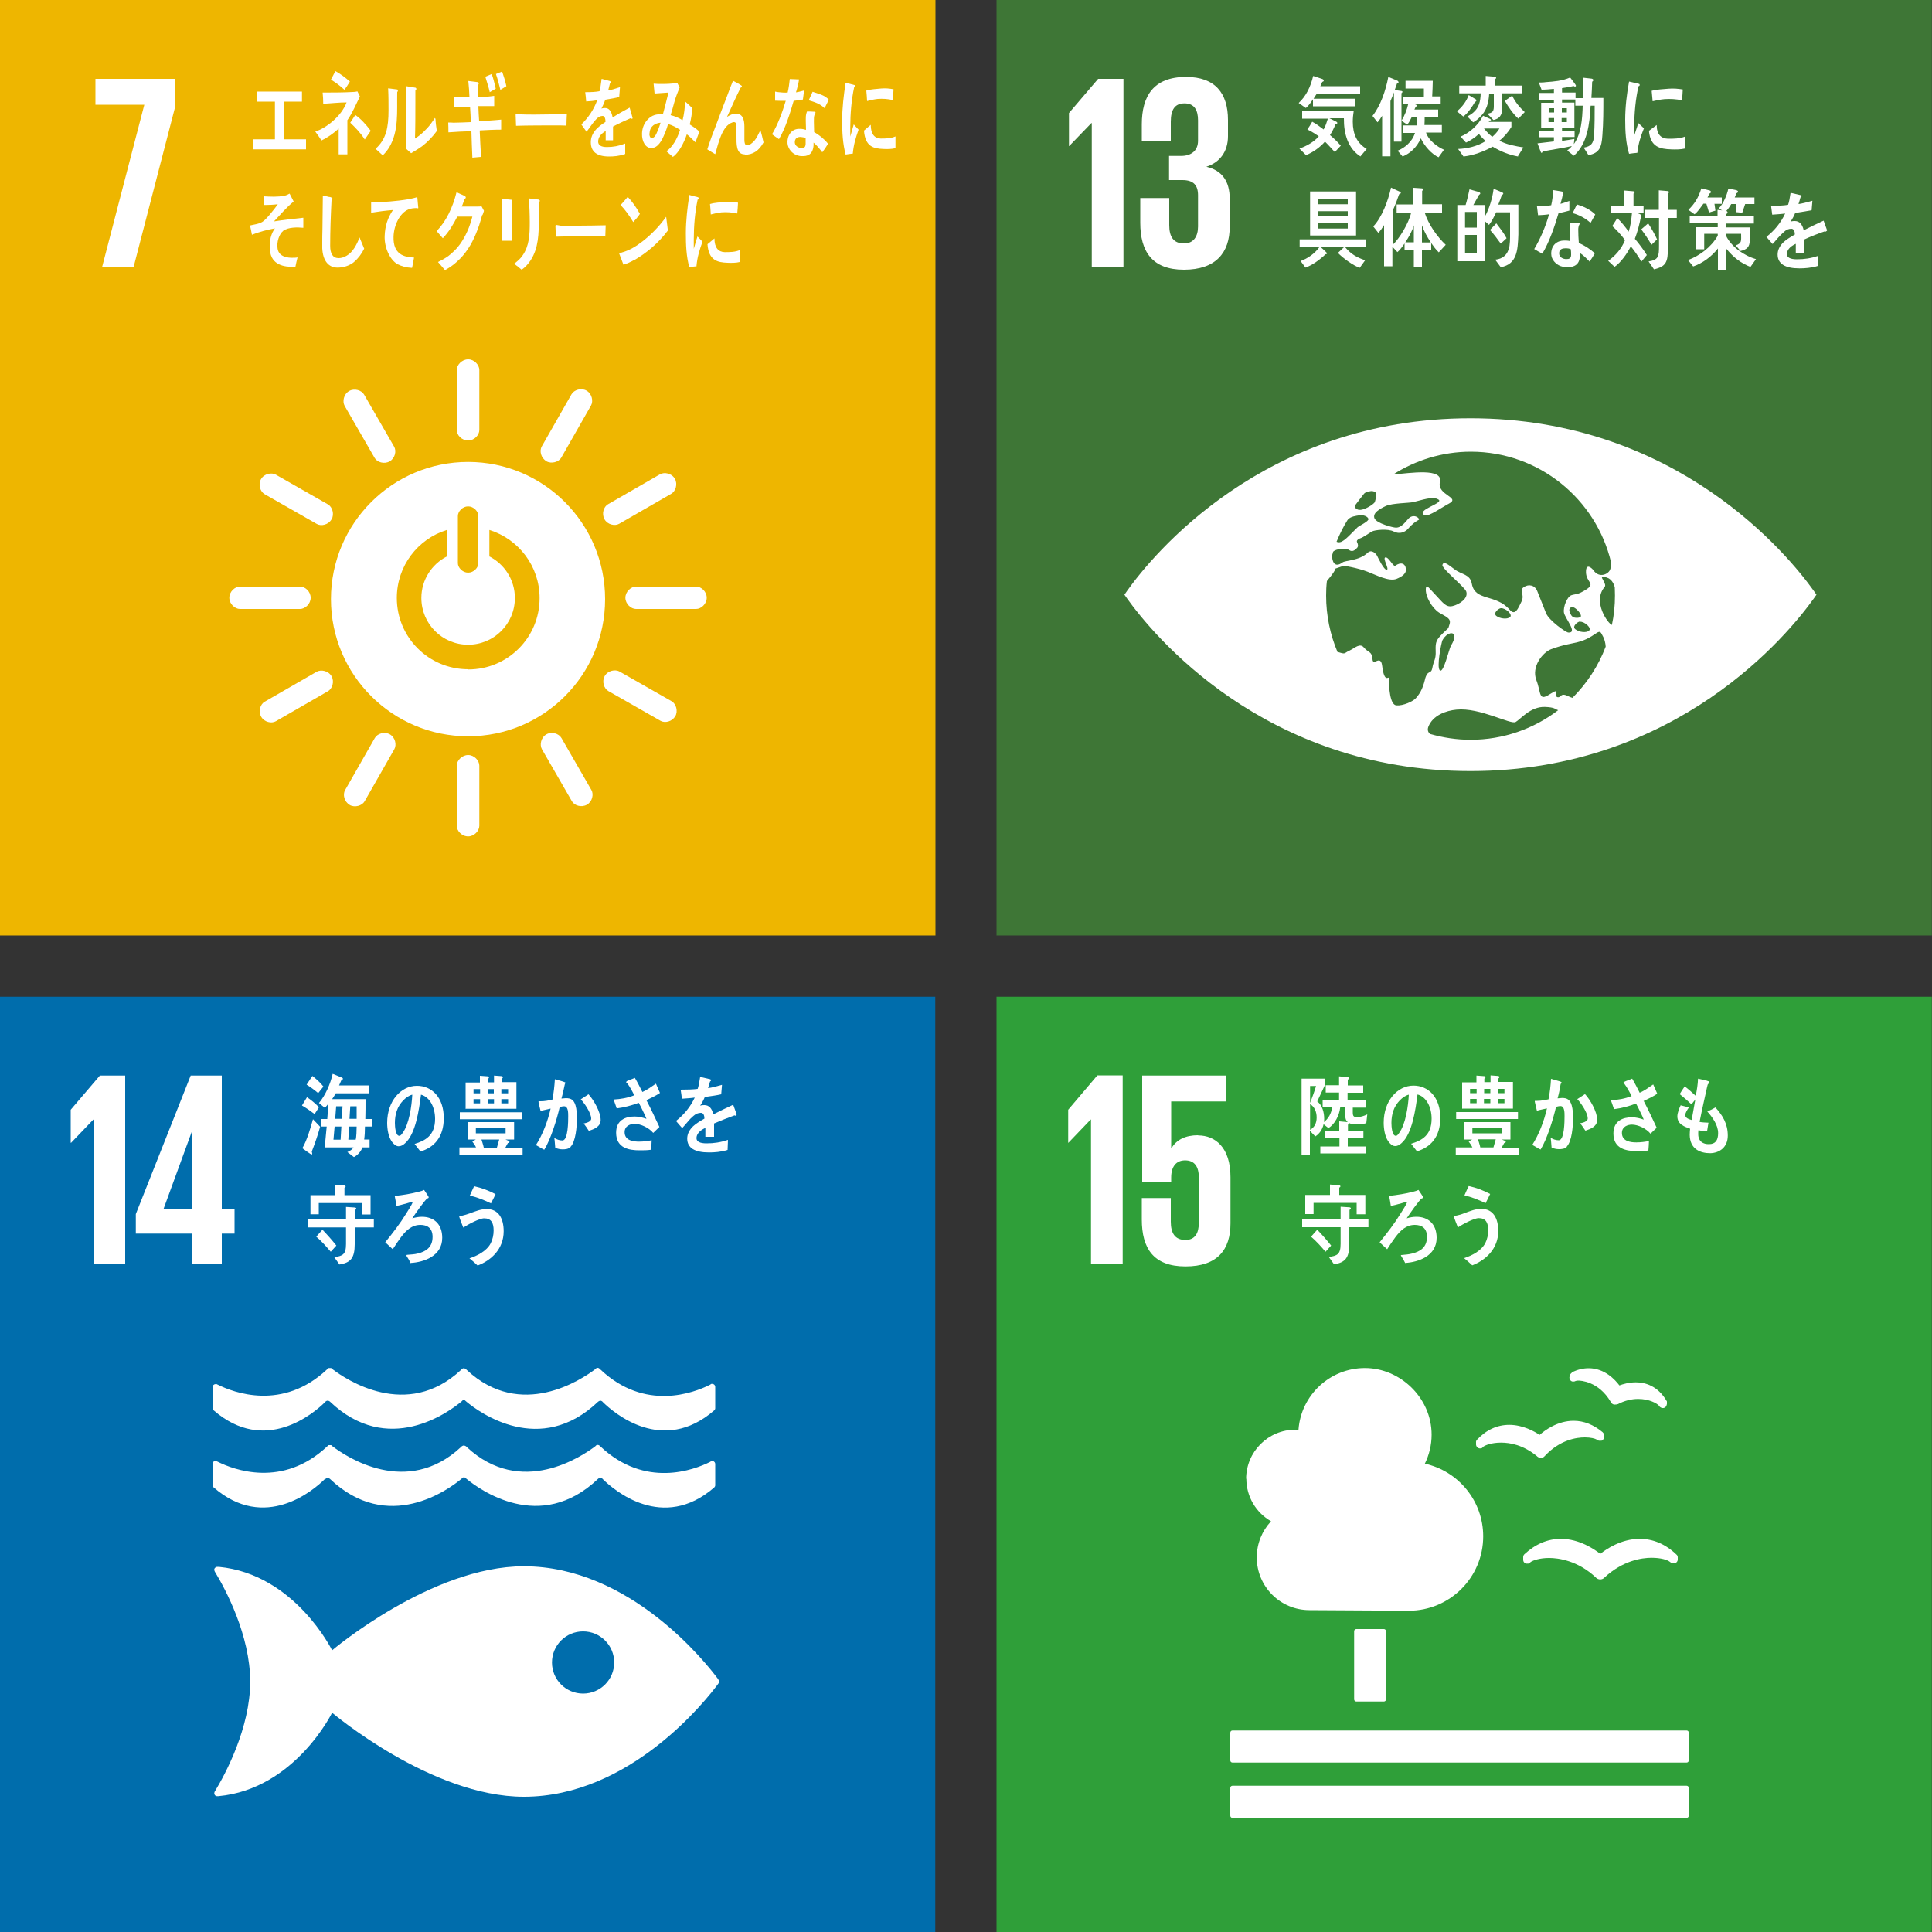 <?xml version="1.0" encoding="UTF-8"?>
<svg id="uuid-ba22a20b-ef4f-4d60-8abd-674aa943a863" data-name="レイヤー 2" xmlns="http://www.w3.org/2000/svg" width="100" height="100" viewBox="0 0 100 100">
  <rect x="0" y="0" width="100" height="100" fill="#333333" stroke="none"/>
  <defs>
    <style>
      .uuid-616e2ad5-da10-4839-a566-6c77fa530e7f {
        fill: #3e7636;
      }

      .uuid-5cfa4fe1-354c-4877-a6fb-6a6bf1ca2677 {
        fill: #2f9f39;
      }

      .uuid-4b61080c-1845-4f21-aebe-9e3bdb41f97d {
        fill: #eeb600;
      }

      .uuid-92e8cf22-b22c-496a-b552-463b34d85ca3 {
        fill: #006dac;
      }

      .uuid-794681a2-7665-4459-93b7-4549dbefb2ff {
        fill: #fff;
      }
    </style>
  </defs>
  <g id="uuid-4b4b6617-5333-4705-9297-3a8826e67400" data-name="レイヤー 1">
    <g>
      <g>
        <rect class="uuid-616e2ad5-da10-4839-a566-6c77fa530e7f" x="51.58" width="48.41" height="48.42"/>
        <g>
          <path class="uuid-794681a2-7665-4459-93b7-4549dbefb2ff" d="M83.44,32.35c-.2-.05-1.04-1.21-.38-1.98.11-.13-.22-.49-.13-.5.36-.03.56.2.65.52,0,.14.01.29.01.43,0,.52-.05,1.03-.16,1.53M81.39,36.12c-.07-.02-.15-.05-.23-.09-.41-.21-.36.12-.56.05-.2-.08.23-.54-.38-.15-.6.39-.44-.06-.7-.73-.26-.67.3-1.42.77-1.6.65-.24,1.05-.28,1.36-.36.9-.22,1.09-.76,1.25-.43.03.06.06.12.09.17.05.1.11.29.12.49-.38,1-.97,1.9-1.71,2.64M76.12,38.29c-.73,0-1.43-.11-2.1-.3-.1-.08-.15-.21-.09-.37.23-.6.92-.84,1.46-.89,1.21-.12,2.8.79,3.06.64.25-.14.77-.81,1.52-.78.51.02.51.11.68.17-1.26.96-2.83,1.53-4.53,1.53M75.1,33.42c-.1.17-.38,1.43-.57,1.28-.19-.15.08-1.46.13-1.56.29-.54.93-.51.44.28M78.16,31.94c-.15.13-.53.08-.71-.06-.19-.15.12-.39.23-.4.25-.02.63.33.48.46M81.45,31.95c-.08-.03-.15-.11-.21-.29-.06-.18.09-.29.24-.21.15.08.35.31.35.43s-.3.11-.38.07M81.77,32.18c.25-.02.63.33.48.46-.15.13-.52.08-.71-.07-.19-.15.12-.39.23-.4M73.76,35.16c-.14.57-.31.78-.46.96-.14.18-.68.42-1.02.39-.34-.02-.39-.93-.39-1.4,0-.16-.23.32-.35-.65-.08-.62-.48.07-.5-.35-.03-.41-.23-.33-.44-.59-.21-.26-.47.02-.76.16-.29.13-.17.2-.58.07h-.03c-.38-.9-.59-1.89-.59-2.92,0-.25.01-.5.04-.75.01-.02.03-.05.05-.07.4-.47.39-.58.39-.58l.44-.15s.7.11,1.22.31c.43.16,1.11.53,1.51.37.29-.12.51-.28.48-.51-.03-.3-.27-.37-.55-.17-.11.07-.33-.45-.51-.43-.17.03.22.62.07.64-.15.02-.45-.62-.5-.72s-.28-.36-.49-.16c-.44.42-1.16.39-1.3.5-.44.33-.55-.11-.54-.37.02-.06.04-.12.05-.18.14-.16.66-.21.83-.09.19.13.33-.03.41-.11.08-.08.05-.2,0-.3s.1-.18.2-.21c.1-.03.43-.26.57-.34.13-.08.83-.16,1.13,0,.31.16.59.03.75-.15.19-.23.43-.4.54-.45.11-.05-.27-.4-.57-.02-.31.38-.47.42-.61.42s-1.01-.22-1.11-.49c-.1-.27.27-.48.59-.63.32-.15,1.19-.15,1.41-.2.45-.1,1.03-.33,1.32-.13.29.19-1.22.54-.72.81.18.1.97-.46,1.25-.6.64-.33-.62-.44-.46-1.11.19-.76-1.55-.47-2.42-.4,1.16-.74,2.54-1.18,4.02-1.18,3.52,0,6.48,2.44,7.26,5.73,0,.16-.02.28-.04.34-.07.27-.58.5-.87.07-.08-.11-.4-.41-.39.1.01.52.5.57.03.88-.48.31-.56.23-.79.31-.22.08-.43.61-.38.9.05.29.73,1.06.23,1.03-.12,0-1.01-.62-1.16-1.01-.16-.41-.33-.82-.45-1.13-.12-.31-.44-.39-.7-.21-.27.18.07.36-.12.75-.19.39-.33.74-.61.42-.73-.84-1.79-.42-1.96-1.35-.09-.5-.52-.46-.89-.74-.37-.28-.57-.44-.63-.23-.05.18,1.14,1.13,1.23,1.37.13.36-.36.68-.71.76-.35.08-.51-.2-.86-.56-.35-.36-.5-.62-.52-.34-.03.41.33,1.01.69,1.24.3.19.64.28.54.59-.1.31,0,.13-.34.47-.34.34-.4.45-.38.91.02.47-.1.49-.17.88-.07.39-.24.05-.39.62M69.74,26.93s.03-.04.03-.04c.14-.16.41-.19.6-.22.19-.03.43.06.46.19.03.12-.47.35-.56.43-.26.24-.66.72-.9.77-.08.02-.14,0-.19-.02.16-.39.34-.76.56-1.11M70.13,26.17c.1-.14.42-.55.46-.6.08-.11.25-.13.36-.15.11-.02.27.04.28.13.02.09-.04.42-.1.48-.16.16-.57.39-.79.36-.17-.03-.24-.16-.21-.21M93.88,30.58c-1.28-1.79-7.05-8.93-17.77-8.93s-16.5,7.14-17.77,8.93c-.05.08-.1.14-.14.2.04.06.08.12.14.2,1.28,1.79,7.05,8.93,17.77,8.93s16.49-7.14,17.77-8.93c.06-.08.1-.14.14-.2-.04-.06-.08-.12-.14-.2"/>
          <polygon class="uuid-794681a2-7665-4459-93b7-4549dbefb2ff" points="58.15 4.08 58.15 13.84 56.51 13.84 56.51 6.37 56.49 6.37 55.34 7.56 55.33 7.56 55.33 5.85 56.84 4.08 58.15 4.08"/>
          <g>
            <path class="uuid-794681a2-7665-4459-93b7-4549dbefb2ff" d="M63.56,6.2v.85c0,.82-.45,1.37-1.12,1.58.82.19,1.21.76,1.21,1.66v1.44c0,1.35-.72,2.23-2.37,2.23s-2.26-.95-2.26-2.43v-1.28h1.5v1.4c0,.58.2.95.76.95.5,0,.73-.36.73-.88v-1.61c0-.52-.23-.79-.81-.79h-.69v-1.25h.62c.53,0,.88-.27.88-.79v-1.05c0-.53-.19-.88-.7-.88s-.71.34-.71.95v.99h-1.5v-.86c0-1.44.59-2.45,2.29-2.45,1.51,0,2.17.85,2.17,2.23"/>
            <path class="uuid-794681a2-7665-4459-93b7-4549dbefb2ff" d="M70.42,8.1c-.64-.41-.87-1.16-.86-1.98h-.75s.34.17.34.17c0,0,.07.03.07.07,0,.05-.07.08-.1.08-.07.19-.17.38-.28.55.2.17.39.35.56.55l-.31.33c-.17-.18-.33-.37-.51-.54-.26.3-.63.56-.98.7l-.34-.34c.34-.12.76-.34,1-.64-.19-.13-.39-.25-.59-.35.09-.13.17-.26.25-.4.21.11.39.25.59.4.1-.17.16-.37.22-.56h-1.33s0-.39,0-.39c.89,0,1.78,0,2.67-.02-.03.19-.05.38-.05.57,0,.65.22,1.11.72,1.41l-.33.39ZM68.15,4.86c-.05.08-.11.16-.16.25h2.14s0,.39,0,.39h-2.17v-.36c-.11.16-.22.33-.37.45l-.37-.26c.39-.36.62-.85.75-1.4l.48.16s.07.03.07.08c0,.04-.05.06-.08.07-.03.08-.07.15-.1.22h2.06v.41h-2.25Z"/>
            <path class="uuid-794681a2-7665-4459-93b7-4549dbefb2ff" d="M74.48,8.15c-.38-.17-.74-.58-.94-.99-.19.44-.54.78-.94.94l-.26-.3c.38-.15.76-.47.9-.92h-.64v-.39h.72c0-.1,0-.2,0-.3v-.11h-.26c-.06.13-.13.26-.22.37l-.3-.2c.16-.26.28-.56.35-.87h-.28v-.37h1.09v-.43s-.95,0-.95,0v-.4h1.41c0,.27-.02.54-.03.81h.44v.38h-1.39l.15.07.02.03s-.04.05-.07.05l-.07.15h1.23v.39h-.7c0,.13,0,.27-.01.41h.9v.39h-.82c.14.42.59.74.93.89l-.28.39ZM72.54,4.81v2.52h-.39v-2.55c-.06.15-.11.3-.18.45v2.86h-.43v-2.1c-.07.12-.15.24-.24.34l-.26-.33c.43-.55.68-1.31.82-2.02l.48.2s.05.04.05.08c0,.04-.05.07-.08.06l-.12.34.36.05s.04.02.04.02c0,.07-.04.09-.04.09"/>
            <path class="uuid-794681a2-7665-4459-93b7-4549dbefb2ff" d="M78.58,6.13c-.25-.22-.52-.61-.69-.91l.38-.27c.16.34.39.61.65.85l-.33.34ZM76.81,6.65c.13.16.27.31.43.43.13-.11.28-.27.37-.43h-.8ZM77.75,4.84c0,.26,0,.52,0,.79,0,.35-.16.52-.45.58l-.31-.32c.22-.06.33-.08.33-.38v-.67h-.24c-.03.51-.14.9-.49,1.23-.1.1-.22.2-.34.26l-.3-.3c.1-.06.21-.12.3-.2.3-.25.38-.58.39-1h-1.11v-.4h1.37v-.5l.48.04s.06.02.06.05c0,.04-.04.07-.04.07l-.03.34h1.43v.4h-1.05ZM78.58,8.1c-.46-.08-.91-.26-1.32-.51-.48.26-.98.45-1.51.51l-.28-.39c.49-.02,1-.14,1.43-.41-.13-.11-.25-.23-.35-.37-.21.19-.43.34-.67.45l-.28-.31c.44-.18.93-.6,1.16-1.08l.38.17.04.05s-.04.04-.07.04l-.06.06h1.18v.26c-.15.25-.4.54-.62.71.34.2.87.29,1.24.35l-.28.45ZM76.36,5.25c-.15.26-.39.62-.62.78l-.33-.27c.26-.21.49-.51.61-.84l.38.23.03.04s-.05.08-.05.08"/>
            <path class="uuid-794681a2-7665-4459-93b7-4549dbefb2ff" d="M81.54,5.47v-.32h-.69v.16h.64v1.29h-.64v.16h.65v.33h-.65v.2c.22-.03.42-.06.64-.1l-.03.27c.39-.54.44-1.31.46-1.99h-.38ZM81.1,6.11h-.27v.21h.27v-.21ZM81.1,5.6h-.26v.22h.26v-.22ZM80.44,6.11h-.29v.21h.29v-.21ZM80.44,5.6h-.28v.22h.28v-.22ZM82.94,6.99c-.04.63-.15.93-.72,1.04l-.25-.39c.37-.06.52-.21.54-.66.03-.5.03-1.01.03-1.51h-.21c-.05.95-.17,1.98-.87,2.59l-.34-.27c.09-.07.17-.14.24-.23-.5.11-1.01.18-1.52.28,0,.03-.02.07-.05.07-.02,0-.03-.02-.03-.02l-.18-.47c.28-.04.57-.06.85-.1v-.22h-.75v-.33h.75v-.16h-.66v-1.29h.66v-.16h-.79v-.35h.79v-.21c-.21.02-.42.04-.64.04l-.14-.37c.12,0,.24,0,.36-.02.42-.03.85-.06,1.26-.24.03.04.3.38.3.42,0,.04-.03.05-.05.05,0,0-.05-.01-.07-.03-.2.05-.4.08-.6.11v.23h.7v.29h.37c.01-.35.02-.7.02-1.06l.45.05s.08.02.08.07c0,.04-.03.07-.06.09-.01.28-.02.56-.04.84h.62c0,.64,0,1.28-.05,1.92"/>
            <path class="uuid-794681a2-7665-4459-93b7-4549dbefb2ff" d="M69.76,11.55h-1.54v.28h1.54v-.28ZM69.76,10.93h-1.54v.27h1.54v-.27ZM69.76,10.29h-1.54v.28h1.54v-.28ZM67.81,9.91h2.38v2.28h-2.38v-2.28ZM69.62,12.79c.31.37.62.54,1.04.68l-.28.39c-.33-.11-.87-.5-1.13-.77l.33-.31h-1.23s.34.3.34.33c0,.04-.06.05-.08.05-.28.27-.69.57-1.04.69l-.25-.34c.36-.13.73-.38.97-.72h-1.02v-.4h3.44v.4h-1.09Z"/>
            <path class="uuid-794681a2-7665-4459-93b7-4549dbefb2ff" d="M73.6,11.66v.89h.46c-.18-.27-.35-.57-.46-.89M72.74,12.54h.44v-.88c-.08.3-.28.64-.44.88M74.47,13.06c-.15-.14-.27-.31-.39-.48v.36h-.48v.86h-.42v-.86h-.48v-.34c-.11.16-.23.33-.37.45l-.26-.28v1.01h-.43v-2.13c-.09.14-.19.3-.3.4l-.26-.33c.45-.47.77-1.33.92-2.01l.47.22s.04.03.04.03c0,.07-.06.09-.09.09-.1.29-.21.59-.34.86v1.77c.37-.35.84-1.14.96-1.67h-.75v-.43h.87v-.86l.45.03s.06.02.06.05c0,.04-.04.07-.06.07v.7h1.03v.43h-.9c.19.61.66,1.27,1.09,1.67l-.35.38Z"/>
            <path class="uuid-794681a2-7665-4459-93b7-4549dbefb2ff" d="M77.68,12.61c-.18-.25-.36-.49-.56-.71l.33-.34c.19.25.38.49.53.77l-.3.28ZM76.44,12.16h-.61v.96h.61v-.96ZM76.44,10.97h-.61v.81h.61v-.81ZM78.59,11.56c0,.19,0,.39,0,.57-.03.84-.07,1.54-.91,1.7l-.29-.39c.39-.04.66-.25.74-.71.02-.15.03-.29.03-.44,0-.1,0-.2,0-.3,0-.34,0-.67,0-1h-.72c-.11.23-.22.46-.37.65l-.21-.19v2.07h-1.43v-2.91h.43c.08-.26.14-.53.2-.81l.49.14s.07.03.07.07c0,.04-.06.07-.06.07-.11.18-.2.36-.3.53h.59v.61c.23-.4.4-.97.46-1.45l.45.19s.05.04.05.04c0,.07-.05.08-.07.08-.06.17-.12.34-.19.51h1.04v.98Z"/>
            <path class="uuid-794681a2-7665-4459-93b7-4549dbefb2ff" d="M82.33,11.54c-.27-.25-.6-.42-.93-.51l.22-.45c.33.1.69.26.95.52l-.25.45ZM81.31,12.9c-.08-.04-.18-.05-.28-.05-.15,0-.33.04-.33.26s.22.3.37.3c.14,0,.25-.03.25-.22,0-.09,0-.19-.02-.28M82.29,13.55c-.17-.17-.33-.34-.52-.46,0,.05,0,.1,0,.15,0,.46-.3.59-.64.59-.12,0-.24-.02-.36-.06-.23-.09-.48-.32-.48-.64,0-.45.31-.68.67-.68.1,0,.21,0,.31.03-.01-.21-.03-.42-.03-.63,0-.11.01-.2.05-.31h.34s.13-.02.13.04v.02c-.05.08-.07.18-.07.27,0,.24.01.47.03.71.28.11.6.32.83.53-.09.15-.18.3-.28.44M81.23,10.9c-.19.05-.37.1-.56.13-.2.69-.48,1.5-.84,2.1-.14-.07-.28-.16-.42-.24.33-.55.59-1.17.77-1.8-.19.03-.38.04-.57.05-.02-.16-.04-.31-.06-.48.07,0,.14,0,.21,0,.18,0,.36,0,.53-.04.06-.25.09-.52.1-.78.18.03.36.05.53.09-.04.21-.09.42-.15.62.16-.04.31-.1.46-.15,0,.16,0,.32,0,.48"/>
            <path class="uuid-794681a2-7665-4459-93b7-4549dbefb2ff" d="M86.33,11.28v1.55c0,.72-.08.96-.72,1.11l-.28-.41c.52-.08.54-.26.54-.83v-1.42h-.72v-.42h.71v-1.01l.47.04s.06.02.06.05c0,.04-.04.06-.04.06l-.02.86h.46v.42h-.47ZM85.48,12.67c-.16-.28-.34-.55-.53-.8l.36-.31c.17.27.33.54.46.83l-.29.28ZM84.95,13.53c-.16-.27-.34-.54-.54-.78-.2.39-.51.83-.84,1.06l-.33-.31c.36-.25.69-.62.87-1.07-.19-.27-.43-.52-.66-.73l.26-.41c.22.21.41.45.59.7.1-.31.14-.64.17-.96h-1.1v-.39h.7v-.78l.48.04s.06.02.06.05c0,.04-.04.06-.06.07v.63h.52v.39h-.29s.18.06.18.12l-.02.04c-.08.39-.18.8-.32,1.16.22.26.43.54.62.84l-.29.35Z"/>
            <path class="uuid-794681a2-7665-4459-93b7-4549dbefb2ff" d="M88.74,10.54c.02.12.03.24.05.36-.11.03-.22.07-.33.1-.05-.15-.09-.31-.14-.46h-.15c-.14.19-.28.41-.46.55l-.32-.23c.32-.3.53-.65.67-1.11l.44.11s.06.03.06.07c0,.05-.05.08-.08.09-.03.07-.07.13-.1.2h.74v.33h-.37ZM90.62,13.82c-.5-.19-.9-.5-1.26-.94v1.08h-.44v-1.1c-.34.43-.79.76-1.28.93l-.27-.33c.58-.21,1.2-.66,1.54-1.26v-.1h-.7v.8h-.42v-1.14h1.12v-.2h-1.45v-.37h1.44v-.33l.24.03-.18-.1c.24-.25.42-.67.5-1.03l.4.08s.1.02.1.08c0,.04-.05.07-.08.08-.03.07-.06.14-.09.22h1.02v.34h-.48c-.05.15-.1.3-.15.45l-.33-.03.03-.42h-.27c-.08.13-.16.26-.26.36.03,0,.07.03.07.08,0,.04-.05.07-.07.08v.12h1.43v.37h-1.43v.2h1.22v.65c0,.39-.18.5-.48.57l-.25-.29c.33-.11.28-.24.28-.6h-.78v.1c.13.29.41.58.64.75.28.21.59.37.91.46l-.29.41Z"/>
            <path class="uuid-794681a2-7665-4459-93b7-4549dbefb2ff" d="M94.52,11.99l-.06-.02c-.28.09-.81.3-1.06.42v.69h-.45c0-.07,0-.13,0-.21v-.25c-.31.14-.46.33-.46.53,0,.18.18.27.52.27.38,0,.72-.05,1.11-.18l-.02.52c-.34.11-.71.13-.96.13-.75,0-1.13-.24-1.13-.72,0-.23.11-.45.31-.64.13-.12.33-.25.58-.39,0-.2-.07-.3-.18-.3-.14,0-.27.05-.39.17-.08.07-.18.17-.3.3-.14.16-.23.27-.28.32-.07-.08-.18-.2-.32-.37.43-.34.75-.74.97-1.21-.2.03-.43.04-.67.06-.02-.17-.04-.33-.06-.46.36,0,.66-.01.88-.05.05-.13.09-.34.13-.62l.52.12s.05.03.05.03c0,.05-.02.08-.06.09-.02.08-.05.19-.1.34.17-.02.44-.09.72-.17l-.04.49c-.21.04-.49.09-.85.14-.05.13-.14.3-.24.45.09-.03.17-.03.22-.03.23,0,.39.16.46.48.31-.16.66-.33,1.03-.5l.18.5s-.02.05-.05.05"/>
            <path class="uuid-794681a2-7665-4459-93b7-4549dbefb2ff" d="M87.06,5.19c-.3-.06-.59-.08-.9-.06-.21.02-.42.06-.62.11-.02-.17-.03-.37-.05-.54.29-.08.58-.08.88-.11.24-.02.49,0,.73.04-.01.19-.02.37-.04.56M87.2,7.69c-.21.05-.49.05-.71.04-.55-.02-1.07-.11-1.14-.96.13-.1.26-.2.4-.3,0,.48.22.7.59.71.28,0,.6,0,.87-.11,0,.2,0,.4-.01.61M84.74,7.91c-.14.01-.28.03-.42.05-.17-.56-.2-1.17-.2-1.76,0-.66.08-1.33.2-1.98l.34.08c.05.01.12.02.17.04.02,0,.04.02.04.06s-.04.06-.06.06c-.15.65-.22,1.38-.22,2.05,0,.17,0,.33,0,.5.07-.21.14-.43.21-.64.1.09.19.18.29.27-.17.42-.29.79-.34,1.26"/>
          </g>
        </g>
      </g>
      <g>
        <rect class="uuid-92e8cf22-b22c-496a-b552-463b34d85ca3" y="51.59" width="48.41" height="48.42"/>
        <g>
          <g>
            <path class="uuid-794681a2-7665-4459-93b7-4549dbefb2ff" d="M30.18,87.66c-.89,0-1.61-.72-1.61-1.61s.72-1.61,1.61-1.61,1.61.72,1.61,1.61-.72,1.61-1.61,1.61M37.17,86.91c-.61-.82-4.55-5.84-10.06-5.84-4.79,0-9.92,4.35-9.92,4.35,0,0-1.93-3.94-5.86-4.32,0,0-.05,0-.07,0h-.02c-.08,0-.16.08-.15.16.01.07.06.14.06.14.51.84,1.8,3.24,1.8,5.64s-1.3,4.81-1.81,5.65l-.03.05s-.02.05-.02.08c0,.08.06.15.14.15h.04s.04,0,.04,0c3.95-.37,5.88-4.32,5.88-4.32,0,0,5.13,4.35,9.92,4.35,5.52,0,9.45-5.02,10.06-5.84l.04-.06s.01-.04.01-.04c0-.04,0-.07,0-.07-.02-.03-.03-.05-.05-.07"/>
            <path class="uuid-794681a2-7665-4459-93b7-4549dbefb2ff" d="M16.83,76.57s.02-.03.04-.04c.03-.02.05-.03.09-.03.04,0,.08.02.11.04h0c3.01,2.87,6.16.55,6.82,0l.06-.06s.04-.01.04-.01c.04,0,.07,0,.08.01l.07.06c.66.54,3.81,2.87,6.82,0h0s.06-.05.11-.05c.03,0,.06.01.09.03.02.01.03.03.04.04.58.57,3.1,2.74,5.77.43.03-.03.05-.07.05-.11v-1.1c0-.09-.07-.16-.16-.16h-.03s-.05.03-.08.05c-.82.41-3.36,1.38-5.67-.8-.02-.02-.04-.04-.07-.06-.02-.01-.04-.02-.07-.02h-.05s-.06.04-.08.07c-.69.52-3.84,2.66-6.65.04l-.04-.04s-.07-.04-.11-.04c-.04,0-.08.02-.11.04l-.04.04c-2.81,2.62-5.97.48-6.65-.04-.02-.03-.04-.05-.08-.06h-.05s-.07,0-.07,0c-.02.02-.05.04-.07.06-2.31,2.18-4.85,1.21-5.67.8-.03-.01-.06-.03-.08-.04h-.03c-.09,0-.16.06-.16.15v1.1s.02.08.05.11c2.66,2.32,5.19.15,5.77-.43"/>
            <path class="uuid-794681a2-7665-4459-93b7-4549dbefb2ff" d="M11.2,71.64h-.03c-.09,0-.16.06-.16.15v1.1s.02.09.05.11c2.66,2.31,5.19.15,5.77-.43,0,0,.02-.03.04-.04.03-.02.05-.03.09-.03.04,0,.08.02.11.04h0c3.01,2.88,6.16.55,6.82,0l.06-.06h.04s.07,0,.07,0l.08.07c.66.55,3.81,2.87,6.82,0h0s.07-.05.11-.05c.03,0,.06.01.09.03.02.01.03.03.04.04.58.57,3.1,2.74,5.77.43.03-.03.05-.07.05-.11v-1.1c0-.09-.07-.16-.16-.16h-.04s-.05.03-.08.05c-.82.41-3.36,1.39-5.67-.8-.02-.02-.04-.04-.04-.04-.04-.03-.06-.04-.09-.04h-.05s-.06.04-.08.07c-.69.52-3.84,2.66-6.65.04l-.04-.04s-.07-.05-.11-.05c-.04,0-.08.02-.11.05l-.04.04c-2.81,2.62-5.97.48-6.65-.04-.02-.03-.04-.05-.08-.06h-.05s-.05,0-.07,0c0,0-.04.04-.07.06-2.31,2.18-4.85,1.21-5.67.8-.03-.01-.06-.03-.08-.04"/>
          </g>
          <polygon class="uuid-794681a2-7665-4459-93b7-4549dbefb2ff" points="6.48 55.67 6.48 65.42 4.84 65.42 4.84 57.95 4.83 57.95 3.68 59.15 3.66 59.15 3.66 57.44 5.17 55.67 6.48 55.67"/>
          <path class="uuid-794681a2-7665-4459-93b7-4549dbefb2ff" d="M8.47,62.56l1.47-4.02h.01v4.02h-1.48ZM11.48,65.43v-1.58h.66v-1.28h-.66v-6.9h-1.61l-2.84,7.17v1.01h2.89v1.58h1.55Z"/>
          <g>
            <path class="uuid-794681a2-7665-4459-93b7-4549dbefb2ff" d="M18.47,57.26h-.34l-.04.65h.37c0-.09,0-.17,0-.26v-.39ZM18.07,58.31l-.04.68h.38c.04-.13.05-.52.05-.68h-.39ZM17.4,57.26l-.05.65h.34l.04-.65h-.33ZM17.32,58.31l-.06.68h.37l.04-.68h-.35ZM18.89,58.31c0,.22-.01.45-.04.67h.28v.41h-.37c-.08.22-.25.4-.44.5l-.34-.26c.12-.05.24-.12.32-.24h-1.5c.05-.36.07-.72.11-1.08h-.3v-.39h.33l.06-.8c-.06.08-.12.16-.19.22l-.3-.25c.33-.39.59-.98.71-1.51l.49.2s.04.03.04.05c0,.05-.05.07-.08.08-.04.09-.08.18-.12.27h1.57v.41h-1.74c-.06.1-.12.2-.19.3h1.73c0,.34,0,.69-.01,1.03h.36v.39h-.37ZM16.47,56.58c-.19-.16-.39-.31-.6-.44l.3-.45c.2.16.41.34.57.55l-.27.34ZM16.14,59.62s.02.06.02.09c0,.03-.02.05-.02.05-.05,0-.44-.29-.49-.33.24-.41.42-1.03.55-1.5l.37.39c-.12.44-.27.86-.43,1.28M16.28,57.66c-.21-.16-.43-.31-.65-.44l.26-.43c.22.15.43.32.62.52l-.23.36Z"/>
            <path class="uuid-794681a2-7665-4459-93b7-4549dbefb2ff" d="M20.54,57.49c-.07.2-.1.41-.1.63,0,.19.03.67.23.67.07,0,.13-.09.17-.15.33-.44.47-1.38.5-1.98-.31.07-.67.44-.8.83M21.77,59.61c-.11-.13-.21-.28-.31-.4.55-.17,1.06-.43,1.06-1.3,0-.59-.27-1.13-.73-1.25-.1.79-.28,2.05-.83,2.52-.1.09-.2.15-.33.15-.14,0-.28-.13-.37-.27-.16-.25-.22-.62-.22-.94,0-1.13.71-1.92,1.54-1.92.77,0,1.39.6,1.39,1.67,0,1-.51,1.52-1.2,1.73"/>
            <path class="uuid-794681a2-7665-4459-93b7-4549dbefb2ff" d="M26.3,56.89h-.35v.22h.35v-.22ZM26.3,56.37h-.35v.22h.35v-.22ZM25.57,56.89h-.33v.22h.33v-.22ZM25.56,56.37h-.32v.22h.32v-.22ZM24.92,58.98c.04.14.09.27.12.42h.68l.12-.42h-.92ZM26.17,58.39h-1.54v.27h1.54v-.27ZM24.85,56.89h-.34v.22h.34v-.22ZM24.85,56.37h-.34v.22h.34v-.22ZM24.1,57.41v-1.38h.74v-.35l.41.03s.06.02.06.05c0,.04-.03.07-.06.08v.18h.32v-.35l.4.03s.06.02.06.05c0,.04-.03.07-.06.08v.18h.76v1.38h-2.62ZM23.8,57.57h3.2v.36h-3.2v-.36ZM23.78,59.75v-.36h.86c-.05-.11-.12-.21-.19-.3.06-.04.12-.08.18-.11h-.41v-.9h2.39v.9h-.45l.17.07s.04.03.04.03c0,.07-.05.08-.08.08-.05.08-.09.16-.13.24h.89v.36h-3.27Z"/>
            <path class="uuid-794681a2-7665-4459-93b7-4549dbefb2ff" d="M30.47,58.52c-.08-.13-.17-.25-.26-.37.11-.02.39-.08.39-.25,0-.3-.36-.81-.54-1,.13-.08.26-.17.4-.26.26.28.63.91.63,1.33,0,.36-.37.48-.6.56M29.54,59.36c-.12.12-.28.13-.43.13-.12,0-.25-.03-.37-.08-.02-.17-.02-.34-.05-.51.13.08.27.13.42.13.3,0,.3-1.01.3-1.26,0-.18,0-.51-.21-.51-.08,0-.15.02-.23.04-.15.65-.47,1.68-.8,2.21-.15-.07-.29-.17-.43-.24.35-.55.61-1.23.76-1.89-.17.04-.35.08-.52.12-.02-.06-.11-.47-.11-.48l.02-.02s.06,0,.1,0c.2,0,.41-.04.6-.08.07-.35.11-.71.13-1.06.12.03.23.07.35.1.05.01.1.03.15.05.02,0,.05.02.05.04,0,.03-.03.05-.03.05-.06.26-.11.52-.18.76.08,0,.15-.02.23-.02.26,0,.41.08.5.38.06.2.07.46.07.68,0,.4-.06,1.19-.33,1.46"/>
            <path class="uuid-794681a2-7665-4459-93b7-4549dbefb2ff" d="M33.45,56.93c.24.46.46.93.68,1.4l-.32.31c-.22-.27-.65-.47-.96-.47-.22,0-.52.1-.52.43,0,.45.48.49.75.49.22,0,.44-.03.65-.07,0,.17-.02.33-.03.49-.2.03-.4.03-.59.03-.53,0-1.22-.1-1.22-.91,0-.66.49-.84.96-.84.2,0,.41.05.61.12-.06-.16-.14-.31-.21-.46-.06-.12-.12-.25-.19-.37-.37.14-.75.24-1.14.29-.05-.16-.11-.31-.16-.46.36-.02.73-.08,1.07-.22-.11-.22-.23-.44-.37-.63-.02,0-.05-.02-.05-.05l.03-.05c.14-.07.29-.11.42-.17.14.23.26.48.39.73.25-.11.48-.28.7-.43.07.16.14.32.21.48-.22.15-.46.26-.69.37"/>
            <path class="uuid-794681a2-7665-4459-93b7-4549dbefb2ff" d="M38.08,57.75s-.04,0-.06-.02c-.28.1-.81.31-1.06.42v.69h-.45c0-.07,0-.13,0-.21v-.25c-.31.14-.46.33-.46.53,0,.18.18.27.52.27.38,0,.72-.05,1.11-.18l-.02.52c-.34.11-.71.13-.96.13-.75,0-1.13-.24-1.13-.72,0-.23.11-.45.31-.64.13-.12.33-.25.58-.39,0-.2-.07-.3-.18-.3-.14,0-.27.05-.4.17-.08.07-.18.16-.29.3-.14.16-.23.27-.28.32-.07-.08-.18-.2-.32-.37.43-.34.75-.74.97-1.21-.2.03-.43.04-.67.06-.01-.17-.04-.33-.06-.47.36,0,.66-.01.88-.04.05-.13.09-.34.13-.62l.52.12s.05.03.05.05c0,0-.02.05-.06.07-.02.08-.05.19-.1.34.18-.02.44-.09.72-.17l-.04.49c-.21.05-.49.09-.85.14-.05.13-.14.3-.24.45.09-.03.17-.03.22-.03.23,0,.39.16.46.48.31-.16.66-.33,1.03-.5l.18.5s-.01.05-.05.05"/>
            <path class="uuid-794681a2-7665-4459-93b7-4549dbefb2ff" d="M17.12,64.79c-.23-.27-.48-.55-.75-.78.11-.12.21-.24.32-.36.25.26.49.53.72.82l-.29.32ZM18.73,62.85v-.58h-2.23v.58h-.43v-.99h1.28v-.54l.48.04s.06.01.06.05c0,.04-.04.06-.06.07v.38h1.35v1h-.45ZM18.36,63.54v.86c0,.7-.2.96-.79,1.05l-.27-.38c.43-.06.61-.13.61-.68,0-.29,0-.57,0-.86h-1.99v-.42h1.99v-.64l.46.03s.07.01.07.05-.04.07-.07.08v.48h.98v.42h-.98Z"/>
            <path class="uuid-794681a2-7665-4459-93b7-4549dbefb2ff" d="M21.26,65.39c-.06-.13-.13-.25-.21-.37,0-.01-.02-.03-.02-.03l.03-.04c.19-.02.38-.02.57-.07.4-.1.76-.31.76-.86,0-.46-.28-.62-.63-.62-.43,0-.73.27-1,.63-.15.2-.29.41-.43.63-.13-.12-.26-.24-.39-.36.41-.51.75-.94,1.1-1.51.1-.17.27-.41.33-.59-.1.02-.2.05-.3.08-.18.05-.36.1-.55.14-.03-.17-.05-.35-.09-.52.42-.04.84-.11,1.26-.22.09-.02.18-.05.26-.09.03.05.24.34.24.38,0,.04-.05.06-.07.06-.13.08-.66.84-.78,1.03.16-.05.33-.08.5-.08.59,0,1.05.35,1.05,1.09,0,.95-.96,1.26-1.62,1.3"/>
            <path class="uuid-794681a2-7665-4459-93b7-4549dbefb2ff" d="M25.4,62.28c-.35-.17-.71-.31-1.08-.4.07-.16.14-.32.22-.48.38.08.75.22,1.11.41-.08.16-.15.32-.24.48M24.73,65.51c-.14-.13-.28-.26-.43-.38.38-.12.89-.37,1.1-.78.1-.2.15-.43.15-.66,0-.4-.13-.63-.49-.63-.25,0-.86.33-1.08.48-.03-.07-.21-.53-.21-.57,0-.03.04-.03.04-.03.1,0,.4-.1.49-.13.3-.11.58-.23.89-.23.61,0,.88.48.88,1.15,0,.92-.65,1.51-1.34,1.77"/>
          </g>
        </g>
      </g>
      <g>
        <rect class="uuid-5cfa4fe1-354c-4877-a6fb-6a6bf1ca2677" x="51.58" y="51.59" width="48.41" height="48.42"/>
        <g>
          <g>
            <path class="uuid-794681a2-7665-4459-93b7-4549dbefb2ff" d="M70.2,84.32h1.43c.06,0,.11.05.11.11v3.53c0,.06-.05.11-.11.11h-1.43c-.06,0-.11-.05-.11-.11v-3.53c0-.06.05-.11.11-.11Z"/>
            <path class="uuid-794681a2-7665-4459-93b7-4549dbefb2ff" d="M87.3,89.57h-23.51c-.06,0-.11.05-.11.11v1.44c0,.06.05.11.11.11h23.51c.06,0,.11-.05.11-.11v-1.44c0-.06-.05-.11-.11-.11"/>
            <path class="uuid-794681a2-7665-4459-93b7-4549dbefb2ff" d="M87.3,92.43h-23.51c-.06,0-.11.05-.11.11v1.44c0,.06.05.11.11.11h23.51c.06,0,.11-.05.11-.11v-1.44c0-.06-.05-.11-.11-.11"/>
            <path class="uuid-794681a2-7665-4459-93b7-4549dbefb2ff" d="M82.82,80.42c-.29-.23-1.08-.77-2.03-.77-.68,0-1.32.27-1.89.8-.04.04-.06.09-.06.15v.13c0,.06.02.12.07.16.05.04.11.05.17.04h.04s.08-.05.12-.09c.12-.08.46-.2.94-.2s1.48.13,2.42,1.01l.02.02c.05.05.13.08.21.08.07,0,.15-.03.2-.08l.02-.02c.95-.88,1.93-1.02,2.43-1.02s.82.11.94.2c.03.03.08.06.13.08,0,0,.08.02.14,0,.09-.02.15-.1.15-.19v-.11c0-.05-.02-.11-.06-.14-.57-.55-1.22-.82-1.91-.82-.95,0-1.73.53-2.03.77"/>
            <path class="uuid-794681a2-7665-4459-93b7-4549dbefb2ff" d="M81.36,71.05s-.09.07-.1.12l-.02.08c-.02.06,0,.13.03.18.04.05.09.08.14.08h.02s.09,0,.12-.03c.02,0,.06-.02.14-.02.11,0,1.05.03,1.68,1.1v.02c.04.06.1.1.16.12h.07s.09,0,.12-.02h.02c.34-.18.7-.27,1.05-.27.59,0,.98.24,1.07.34.02.04.05.07.08.09l.08.04h.03s.02,0,.02,0c.03,0,.06,0,.09-.02.05-.02.08-.07.1-.12l.02-.07s0-.04,0-.04c0-.06,0-.09,0-.09-.47-.82-1.14-.99-1.61-.99-.36,0-.66.09-.85.16-.22-.29-.76-.89-1.59-.89-.29,0-.59.07-.88.22"/>
            <path class="uuid-794681a2-7665-4459-93b7-4549dbefb2ff" d="M76.4,74.67v.11c.01.07.04.12.1.16.05.03.11.04.16.02h.03s.07-.05.1-.09c.1-.07.42-.2.9-.2s1.15.12,1.86.7l.02.02c.05.04.11.07.18.07h.02c.07,0,.14-.04.18-.09l.02-.02c.78-.83,1.63-.95,2.06-.95.31,0,.53.06.61.11.03.03.07.05.12.06.01,0,.05,0,.09,0h.05c.08-.04.14-.12.13-.21v-.09c0-.05-.04-.1-.08-.14-.47-.39-.97-.59-1.5-.59-.83,0-1.49.49-1.76.73-.25-.17-.86-.52-1.57-.52-.63,0-1.19.26-1.67.77-.04.04-.06.1-.05.15"/>
            <path class="uuid-794681a2-7665-4459-93b7-4549dbefb2ff" d="M64.5,76.55c0-1.41,1.14-2.55,2.55-2.55.05,0,.11,0,.16,0,.13-1.78,1.62-3.19,3.44-3.19s3.45,1.54,3.45,3.45c0,.54-.13,1.05-.35,1.5,1.73.38,3.02,1.92,3.02,3.76,0,2.13-1.73,3.85-3.85,3.85-.16,0-5.14-.03-5.14-.03-1.51,0-2.73-1.22-2.73-2.73,0-.72.28-1.38.74-1.87-.77-.44-1.28-1.26-1.28-2.21"/>
          </g>
          <polygon class="uuid-794681a2-7665-4459-93b7-4549dbefb2ff" points="55.29 57.44 55.29 59.15 55.3 59.15 56.45 57.95 56.47 57.95 56.47 65.43 58.11 65.43 58.11 55.66 56.8 55.66 55.29 57.44"/>
          <g>
            <path class="uuid-794681a2-7665-4459-93b7-4549dbefb2ff" d="M62.01,58.76c-.65,0-1.12.23-1.38.68h-.01v-2.43h2.82v-1.34h-4.32v5.5h1.5v-.22c0-.57.26-.89.72-.89.5,0,.71.34.71.88v2.36c0,.52-.19.88-.69.88-.56,0-.76-.37-.76-.95v-1.22h-1.5v1.11c0,1.48.59,2.43,2.26,2.43s2.33-.88,2.33-2.23v-2.39c0-1.54-.79-2.16-1.67-2.16"/>
            <path class="uuid-794681a2-7665-4459-93b7-4549dbefb2ff" d="M72.12,57.49c-.07.2-.1.42-.1.63,0,.19.03.67.23.67.07,0,.13-.09.17-.15.33-.44.47-1.38.5-1.98-.31.07-.67.44-.8.83M73.35,59.6c-.11-.13-.21-.28-.31-.4.55-.17,1.06-.43,1.06-1.3,0-.59-.27-1.13-.73-1.25-.1.79-.28,2.05-.83,2.52-.1.09-.2.15-.33.15-.14,0-.28-.13-.37-.27-.16-.25-.22-.62-.22-.94,0-1.13.71-1.92,1.54-1.92.77,0,1.39.6,1.39,1.67,0,1-.51,1.52-1.2,1.73"/>
            <path class="uuid-794681a2-7665-4459-93b7-4549dbefb2ff" d="M77.87,56.88h-.35v.22h.35v-.22ZM77.87,56.36h-.35v.22h.35v-.22ZM77.14,56.88h-.33v.22h.33v-.22ZM77.14,56.36h-.32v.22h.32v-.22ZM76.5,58.97c.04.14.09.27.12.42h.68l.12-.42h-.92ZM77.75,58.39h-1.54v.27h1.54v-.27ZM76.43,56.88h-.34v.22h.34v-.22ZM76.43,56.36h-.34v.22h.34v-.22ZM75.68,57.4v-1.38h.74v-.35l.41.03s.06.02.06.05c0,.04-.03.07-.06.08v.18h.32v-.35l.4.03s.06.02.06.05c0,.04-.03.07-.06.08v.18h.76v1.38h-2.62ZM75.37,57.56h3.2v.36h-3.2v-.36ZM75.35,59.75v-.36h.86c-.05-.11-.12-.21-.19-.3.06-.04.12-.08.18-.11h-.41v-.9h2.39v.9h-.45l.17.07.04.03c0,.07-.05.08-.08.08-.05.08-.09.16-.13.24h.89v.36h-3.27Z"/>
            <path class="uuid-794681a2-7665-4459-93b7-4549dbefb2ff" d="M82.05,58.51c-.08-.13-.17-.25-.26-.37.11-.02.39-.08.39-.25,0-.3-.36-.81-.54-1,.13-.08.26-.17.4-.26.26.28.63.91.63,1.33,0,.36-.37.48-.6.56M81.11,59.35c-.12.12-.28.13-.43.13-.12,0-.25-.03-.37-.08-.02-.17-.02-.34-.05-.51.13.08.27.13.42.13.3,0,.3-1.01.3-1.26,0-.18,0-.51-.21-.51-.08,0-.15.02-.23.04-.15.65-.47,1.68-.8,2.21-.15-.07-.29-.17-.43-.24.35-.55.61-1.23.76-1.89-.17.04-.35.07-.52.12-.02-.06-.11-.47-.11-.47,0-.03,0-.04,0-.04.04,0,.08,0,.11,0,.2,0,.41-.04.6-.08.07-.35.11-.71.13-1.06.12.03.23.07.35.1.05.01.1.03.15.05,0,0,.05.02.05.05,0,.03-.03.05-.05.06-.04.25-.09.51-.16.75.08,0,.15-.02.23-.02.26,0,.41.08.5.38.06.2.07.46.07.68,0,.4-.06,1.19-.33,1.46"/>
            <path class="uuid-794681a2-7665-4459-93b7-4549dbefb2ff" d="M85.07,56.97c.24.46.46.93.68,1.4l-.32.31c-.22-.27-.65-.47-.96-.47-.22,0-.52.1-.52.43,0,.45.48.49.75.49.22,0,.44-.03.65-.07,0,.17-.02.33-.03.49-.2.03-.4.03-.59.03-.53,0-1.22-.1-1.22-.91,0-.66.49-.84.96-.84.2,0,.41.05.61.12-.06-.16-.14-.31-.21-.46-.06-.12-.12-.25-.19-.37-.37.14-.75.24-1.14.29-.05-.16-.11-.31-.16-.46.36-.02.73-.08,1.07-.22-.11-.22-.23-.44-.37-.63,0,0-.05-.02-.05-.05,0-.03.02-.04.03-.05.14-.07.29-.11.42-.17.14.23.26.48.39.73.25-.11.48-.28.7-.43.07.16.14.32.21.48-.22.15-.46.26-.69.37"/>
            <path class="uuid-794681a2-7665-4459-93b7-4549dbefb2ff" d="M68.61,64.79c-.23-.27-.48-.55-.75-.78.11-.12.21-.24.32-.36.25.26.49.53.72.82l-.29.32ZM70.22,62.84v-.58h-2.23v.58h-.43v-.99h1.28v-.54l.48.04s.06.01.06.05c0,.04-.03.06-.06.07v.38h1.35v1h-.45ZM69.84,63.53v.86c0,.7-.2.96-.79,1.05l-.27-.38c.43-.06.61-.13.61-.68,0-.29,0-.57,0-.86h-1.99v-.42h1.99v-.64l.46.03s.07.01.07.05-.04.07-.07.08v.48h.98v.42h-.98Z"/>
            <path class="uuid-794681a2-7665-4459-93b7-4549dbefb2ff" d="M72.74,65.39c-.06-.13-.13-.25-.21-.37,0-.01-.02-.03-.02-.03,0-.03.02-.03.02-.03.2-.02.39-.03.57-.08.4-.1.76-.31.76-.86,0-.46-.28-.62-.63-.62-.43,0-.73.27-1,.63-.15.2-.29.41-.43.63-.13-.11-.26-.24-.39-.36.41-.51.75-.94,1.1-1.51.1-.17.27-.41.33-.59-.1.02-.2.05-.3.08-.18.05-.36.1-.55.14-.03-.17-.05-.35-.09-.52.42-.05.84-.11,1.26-.22.09-.02.18-.05.26-.09.03.05.24.34.24.38,0,.04-.05.06-.07.06-.13.08-.66.84-.78,1.03.16-.05.33-.08.5-.08.59,0,1.05.35,1.05,1.09,0,.95-.96,1.26-1.62,1.3"/>
            <path class="uuid-794681a2-7665-4459-93b7-4549dbefb2ff" d="M76.88,62.27c-.35-.17-.71-.31-1.08-.4.07-.16.14-.32.22-.48.38.08.75.22,1.11.41-.08.16-.15.32-.24.48M76.21,65.5c-.14-.13-.28-.26-.43-.38.38-.12.89-.37,1.1-.78.1-.2.15-.43.15-.66,0-.4-.13-.63-.49-.63-.25,0-.86.33-1.08.48-.03-.07-.21-.53-.21-.57,0-.03.04-.03.04-.03.1,0,.4-.09.49-.13.3-.11.58-.23.89-.23.61,0,.88.48.88,1.15,0,.92-.66,1.51-1.34,1.77"/>
            <path class="uuid-794681a2-7665-4459-93b7-4549dbefb2ff" d="M67.81,57.15v1.33c.23-.13.34-.35.34-.64s-.11-.56-.34-.69M67.81,56.21v.88c.11-.29.22-.58.31-.88h-.31ZM70.74,58.13c-.17.05-.35.06-.53.06-.13,0-.26,0-.38-.06,0,.05-.02.07-.06.08v.35h.8v.36h-.81v.42h.96v.36h-2.38v-.36h.99v-.42h-.76v-.36h.75v-.52l.44.04c-.1-.08-.13-.21-.13-.34v-.42h-.26c-.05.42-.28.87-.61,1.07l-.25-.2c-.06.27-.22.5-.43.63l-.28-.29v1.24h-.43v-3.94h1.2v.35c-.13.28-.26.55-.39.83.26.19.36.56.36.9,0,.05,0,.11-.02.17.23-.17.39-.44.43-.76h-.49v-.38h.85v-.39h-.69v-.38h.69v-.46l.45.04s.06.01.06.05-.03.07-.06.08v.3h.8v.38h-.81v.39h.93v.38h-.66c0,.08,0,.17,0,.25,0,.21.06.24.23.24.18,0,.35-.06.52-.14l-.05.45Z"/>
            <path class="uuid-794681a2-7665-4459-93b7-4549dbefb2ff" d="M88.53,59.69c-.54,0-1.06-.22-1.07-.95,0-.11.01-.22.02-.32-.28-.1-.66-.22-.66-.64,0-.18.1-.42.17-.57.14.03.29.08.43.11-.07.09-.19.27-.19.4,0,.16.22.22.33.25.06-.35.13-.7.19-1.06-.07.08-.13.17-.2.25-.2-.19-.4-.36-.61-.53.08-.13.17-.27.26-.4.2.15.39.32.57.49.06-.29.11-.6.12-.89.12.02.25.06.37.09.05,0,.1.02.15.04.03,0,.05.02.05.06,0,.05-.05.09-.07.12-.03.1-.05.21-.07.3-.05.21-.09.42-.14.63-.07.33-.15.67-.21,1,.15.03.31.03.46.04l-.07.43c-.15,0-.3-.01-.45-.04-.01.07-.01.13-.01.2,0,.38.26.53.56.52.33,0,.47-.2.47-.57,0-.43-.31-.84-.56-1.12.14-.06.29-.13.42-.21.37.41.64.84.64,1.46,0,.6-.43.9-.91.91"/>
          </g>
        </g>
      </g>
      <g>
        <rect class="uuid-4b61080c-1845-4f21-aebe-9e3bdb41f97d" y="0" width="48.42" height="48.42"/>
        <g>
          <g>
            <path class="uuid-794681a2-7665-4459-93b7-4549dbefb2ff" d="M24.23,34.64c-2.04,0-3.69-1.65-3.69-3.69,0-1.66,1.09-3.06,2.59-3.52v1.37c-.78.4-1.32,1.21-1.32,2.15,0,1.34,1.08,2.42,2.42,2.42s2.42-1.08,2.42-2.42c0-.94-.54-1.75-1.32-2.15v-1.37c1.51.47,2.6,1.87,2.6,3.53,0,2.04-1.65,3.69-3.69,3.69M23.7,26.71c0-.24.24-.5.53-.5s.53.26.53.5v2.44c0,.23-.24.49-.53.49s-.53-.26-.53-.49v-2.44ZM24.23,23.91c-3.92,0-7.1,3.18-7.1,7.1s3.18,7.1,7.1,7.1,7.09-3.18,7.09-7.1-3.18-7.1-7.09-7.1"/>
            <path class="uuid-794681a2-7665-4459-93b7-4549dbefb2ff" d="M16.08,30.94c0-.32-.28-.58-.55-.58h-3.11c-.26,0-.55.26-.55.58s.29.58.55.58h3.11c.26,0,.55-.26.55-.58"/>
            <path class="uuid-794681a2-7665-4459-93b7-4549dbefb2ff" d="M36.58,30.94c0-.32-.28-.58-.55-.58h-3.11c-.26,0-.55.26-.55.58s.29.58.55.58h3.11c.26,0,.55-.26.55-.58"/>
            <path class="uuid-794681a2-7665-4459-93b7-4549dbefb2ff" d="M24.23,43.29c.32,0,.58-.29.58-.55v-3.11c0-.26-.26-.55-.58-.55s-.59.29-.59.55v3.11c0,.26.26.55.59.55"/>
            <path class="uuid-794681a2-7665-4459-93b7-4549dbefb2ff" d="M34.95,37.08c.16-.28.04-.65-.18-.78l-2.7-1.54c-.23-.13-.61-.05-.77.23-.16.28-.04.65.19.78l2.7,1.54c.23.13.6.04.76-.24"/>
            <path class="uuid-794681a2-7665-4459-93b7-4549dbefb2ff" d="M18.09,41.66c.28.16.65.04.78-.18l1.54-2.7c.13-.23.05-.61-.23-.77-.28-.16-.65-.04-.78.19l-1.54,2.7c-.13.23-.04.6.24.76"/>
            <path class="uuid-794681a2-7665-4459-93b7-4549dbefb2ff" d="M30.38,41.65c.28-.16.36-.54.23-.76l-1.55-2.69c-.13-.23-.5-.35-.78-.19-.28.16-.36.54-.23.77l1.55,2.69c.13.23.5.34.78.18"/>
            <path class="uuid-794681a2-7665-4459-93b7-4549dbefb2ff" d="M13.52,37.1c.16.28.54.36.76.23l2.69-1.55c.23-.13.35-.5.19-.78-.16-.28-.54-.36-.77-.23l-2.69,1.55c-.23.13-.34.5-.18.78"/>
            <path class="uuid-794681a2-7665-4459-93b7-4549dbefb2ff" d="M24.23,22.8c.32,0,.58-.28.58-.54v-3.11c0-.26-.26-.55-.58-.55s-.59.29-.59.55v3.11c0,.26.26.54.59.54"/>
            <path class="uuid-794681a2-7665-4459-93b7-4549dbefb2ff" d="M17.16,26.89c.16-.28.04-.65-.18-.78l-2.7-1.54c-.23-.13-.61-.05-.77.23-.16.28-.04.65.19.78l2.7,1.54c.23.13.6.04.76-.24"/>
            <path class="uuid-794681a2-7665-4459-93b7-4549dbefb2ff" d="M28.27,23.87c.28.16.65.04.78-.18l1.54-2.7c.13-.23.05-.61-.23-.77-.28-.16-.65-.04-.78.19l-1.54,2.7c-.13.23-.04.6.24.76"/>
            <path class="uuid-794681a2-7665-4459-93b7-4549dbefb2ff" d="M20.17,23.88c.28-.16.36-.54.23-.76l-1.55-2.69c-.13-.23-.5-.35-.78-.19-.28.16-.36.54-.23.77l1.55,2.69c.13.23.5.34.78.18"/>
            <path class="uuid-794681a2-7665-4459-93b7-4549dbefb2ff" d="M31.29,26.88c.16.28.54.36.76.23l2.69-1.55c.23-.13.35-.5.19-.78-.16-.28-.54-.36-.77-.23l-2.69,1.55c-.23.13-.34.5-.18.78"/>
          </g>
          <polygon class="uuid-794681a2-7665-4459-93b7-4549dbefb2ff" points="4.94 5.42 7.47 5.42 5.28 13.84 6.91 13.84 9.05 5.59 9.05 4.08 4.94 4.08 4.94 5.42"/>
          <polygon class="uuid-794681a2-7665-4459-93b7-4549dbefb2ff" points="13.1 7.73 13.1 7.21 14.23 7.21 14.23 5.26 13.29 5.26 13.29 4.74 15.63 4.74 15.63 5.26 14.69 5.26 14.69 7.21 15.84 7.21 15.84 7.73 13.1 7.73"/>
          <g>
            <path class="uuid-794681a2-7665-4459-93b7-4549dbefb2ff" d="M18.88,7.22c-.22-.35-.48-.61-.75-.87l.26-.4c.28.19.57.51.8.82l-.31.45ZM17.83,4.65c-.22-.21-.46-.38-.7-.53.08-.15.15-.29.23-.44.26.14.51.33.75.54-.09.15-.18.29-.28.43M17.98,6.22v.54c0,.41,0,.82,0,1.23h-.45c0-.45,0-.89,0-1.34-.24.24-.61.49-.89.62-.1-.16-.21-.31-.32-.46.56-.18,1.35-.79,1.62-1.51-.4,0-.81.05-1.21.07,0-.19-.01-.38-.03-.58.52,0,1.05,0,1.57-.03.08,0,.15-.01.23-.03l.13.26c-.21.42-.39.86-.65,1.23"/>
            <path class="uuid-794681a2-7665-4459-93b7-4549dbefb2ff" d="M21.87,7.55c-.19.14-.39.26-.59.38-.1-.09-.19-.16-.28-.26.02-.08.04-.16.04-.25v-.62c0-.77-.01-1.56-.02-2.34l.49.08s.04.02.04.06c0,.04-.03.07-.05.09,0,.22,0,.43,0,.64,0,.61,0,1.23-.02,1.84.28-.17.59-.46.81-.75.07-.09.14-.2.21-.3v-.02s.04.05.04.05c.01.22.04.42.07.63-.22.3-.47.56-.74.77M20.56,4.77c-.02,1.04.09,1.99-.41,2.85-.1.16-.22.31-.34.42-.11-.1-.28-.26-.37-.34.55-.49.67-1.11.67-1.99,0-.37,0-.76-.02-1.14l.47.06s.04.02.04.05l-.02.06"/>
            <path class="uuid-794681a2-7665-4459-93b7-4549dbefb2ff" d="M25.9,4.65c-.07-.28-.14-.56-.23-.82l.32-.13c.09.26.16.49.22.76l-.31.19ZM25.35,4.77c-.06-.27-.15-.53-.23-.8l.33-.14c.09.24.15.5.21.76l-.31.18ZM24.83,6.76c.02.46.04.91.07,1.36-.15.02-.3.02-.45.04-.02-.46-.04-.92-.05-1.37-.4.01-.79.03-1.19.06,0-.17,0-.34-.01-.51.09,0,.18,0,.27.01.3,0,.6-.02.9-.03-.01-.27-.02-.52-.04-.79-.27,0-.54.02-.81.03,0-.17-.02-.35-.02-.52.26,0,.53,0,.8,0-.01-.28-.03-.56-.06-.85l.48.06s.06.03.06.07c0,.04-.03.08-.06.09,0,.21.01.41.01.62.29,0,.57-.03.85-.07,0,.18,0,.36,0,.53-.27,0-.55,0-.82,0,.01.26.02.52.04.78.38-.02.76-.04,1.14-.08,0,.18,0,.35,0,.52-.37,0-.74.02-1.1.04"/>
            <path class="uuid-794681a2-7665-4459-93b7-4549dbefb2ff" d="M29.32,6.5c-.21-.01-.38-.01-.56-.01-.2,0-1.57,0-2.05.02,0-.18-.02-.42-.02-.56,0-.07.03-.07.03-.07.09.02.21.03.24.04.23.01.47.01.74.01.55,0,1.03-.02,1.64-.02-.01.18-.02.42-.02.6"/>
            <path class="uuid-794681a2-7665-4459-93b7-4549dbefb2ff" d="M32.68,6.14l-.05-.02c-.23.1-.69.31-.9.43v.71h-.38c0-.07,0-.14,0-.22v-.26c-.26.15-.39.34-.39.55,0,.18.15.28.45.28.32,0,.61-.05.95-.18v.54c-.3.11-.61.13-.83.13-.64,0-.95-.25-.95-.74,0-.24.09-.46.27-.66.11-.12.28-.26.49-.39,0-.21-.06-.31-.15-.31-.12,0-.23.06-.34.18-.07.07-.15.17-.25.31-.12.16-.19.27-.24.33-.06-.08-.15-.21-.27-.38.36-.35.64-.76.82-1.25-.17.03-.36.05-.57.06-.01-.17-.03-.34-.05-.48.3,0,.55-.01.74-.05.04-.13.07-.34.11-.64l.44.12s.04.03.04.05-.02.05-.05.07c-.02.08-.05.2-.09.36.15-.02.37-.09.61-.17l-.04.51c-.18.05-.42.09-.72.14-.05.14-.12.31-.2.46.08-.03.14-.03.19-.03.2,0,.33.16.39.49.26-.17.56-.34.88-.51l.15.52s-.01.06-.01.06"/>
            <path class="uuid-794681a2-7665-4459-93b7-4549dbefb2ff" d="M33.61,6.91c0,.12.03.23.13.23.06,0,.1-.03.15-.08.11-.14.24-.51.3-.71-.24.02-.56.15-.57.56M35.99,7.36c-.14-.14-.29-.29-.44-.41-.14.43-.42.96-.72,1.17l-.34-.29c.32-.22.56-.64.71-1.11-.2-.13-.4-.24-.62-.3-.05.16-.1.33-.17.48-.15.38-.36.77-.71.76-.29,0-.48-.34-.47-.74.01-.51.33-.87.66-.97.14-.04.28-.04.42-.03.08-.32.21-.78.29-1.13l-.72.05-.05-.51h.04c.24.03.97.02,1.18-.05.04.08.08.16.13.24-.11.28-.2.48-.28.78-.06.22-.12.44-.19.66.22.05.42.14.62.26.08-.31.12-.64.13-.97.13.12.26.23.38.35-.03.29-.07.57-.14.84.17.11.34.22.5.37-.07.18-.13.36-.2.54"/>
            <path class="uuid-794681a2-7665-4459-93b7-4549dbefb2ff" d="M38.55,7.99c-.46,0-.43-.55-.43-.97v-.42c0-.13,0-.28-.13-.28,0,0-.06,0-.09.02-.52.17-.72,1.07-.88,1.64-.14-.08-.28-.17-.41-.25.14-.44.3-.87.47-1.3.18-.48.36-.97.55-1.45.1-.27.2-.54.31-.8.13.07.32.16.44.25l.02.02c0,.06-.03.08-.06.08-.23.45-.44.93-.65,1.39-.02.05-.04.09-.06.13.14-.09.3-.17.46-.17.34,0,.44.29.44.67,0,.23,0,.46,0,.69,0,.12.02.28.13.28.15,0,.28-.12.39-.24.14-.17.2-.34.31-.55.06.21.11.42.16.64-.23.43-.55.64-.97.64"/>
            <path class="uuid-794681a2-7665-4459-93b7-4549dbefb2ff" d="M42.68,5.6c-.24-.24-.53-.32-.82-.41l.2-.44c.29.1.61.16.84.41l-.22.44ZM41.71,7.16c-.07-.05-.16-.06-.25-.07-.13-.01-.3.02-.32.24-.02.21.18.32.32.33.13.01.23-.01.24-.21,0-.1,0-.19,0-.29M42.56,7.88c-.14-.18-.28-.36-.45-.5,0,.05,0,.1,0,.15-.04.47-.31.57-.63.55-.11,0-.22-.04-.33-.09-.21-.11-.41-.36-.39-.68.03-.46.34-.67.67-.64.1,0,.19.02.29.05,0-.21-.02-.42-.01-.64,0-.11.02-.2.06-.31.1,0,.21,0,.32.01.02,0,.12-.01.12.04v.02c-.05.08-.08.18-.08.27-.01.24.01.49.01.73.25.13.53.36.72.6-.09.15-.19.3-.29.43M41.56,5.15c-.17.03-.31.05-.48.07-.18.62-.42,1.41-.76,1.98-.12-.08-.24-.16-.36-.25.31-.52.54-1.16.71-1.73-.17,0-.38,0-.55-.01,0-.15,0-.31,0-.47.06.02.12.02.18.03.16.02.31.03.47.02.06-.26.08-.45.11-.7.19,0,.35.02.48.02-.02.15-.1.49-.16.67.14-.02.28-.06.42-.1-.02.15-.04.31-.06.46"/>
            <path class="uuid-794681a2-7665-4459-93b7-4549dbefb2ff" d="M18.34,13.55c-.26.21-.57.3-.87.3-.47,0-.76-.36-.79-1,0-.08,0-.17,0-.26,0-.24,0-.48.01-.73,0-.58.02-1.16.02-1.74.1.02.21.04.31.07.04,0,.09.01.13.03,0,0,.06.03.06.07,0,.04-.03.06-.05.08-.04.78-.07,1.57-.07,2.35,0,.4.13.64.44.64.14,0,.29-.05.42-.13.3-.17.51-.55.66-.94l.24.58c-.12.25-.32.52-.51.67"/>
            <path class="uuid-794681a2-7665-4459-93b7-4549dbefb2ff" d="M21.61,10.77s-.03,0-.03,0c-.16,0-.31.01-.46.08-.41.18-.73.77-.75,1.4-.03.93.56,1.06,1.06,1.08-.03.17-.06.35-.1.53-.02,0-.05,0-.05,0-.24-.01-.5-.08-.71-.19-.38-.22-.68-.84-.66-1.45.02-.54.16-.95.43-1.35-.38.03-.76.08-1.13.14,0-.18,0-.36,0-.53.65-.02,1.3-.06,1.94-.17.15-.03.3-.06.45-.11,0,.07.05.51.05.55,0,.04-.02.04-.02.04"/>
            <path class="uuid-794681a2-7665-4459-93b7-4549dbefb2ff" d="M24.96,11.12c-.05.18-.1.36-.16.54-.22.63-.45,1.11-.84,1.57-.28.32-.6.58-.93.75-.12-.14-.24-.29-.36-.42.19-.09.37-.19.55-.32.21-.17.42-.36.59-.6.29-.41.5-.88.64-1.43h-.78c-.21.42-.46.82-.75,1.12-.11-.12-.21-.25-.32-.37.49-.5.83-1.21,1.03-2.01l.44.2s.04.04.04.07c0,.04-.04.07-.06.07-.05.13-.09.27-.15.4.28,0,.56,0,.84,0,.06,0,.12,0,.18-.02.04.08.09.16.13.24-.02.08-.05.16-.08.23"/>
            <path class="uuid-794681a2-7665-4459-93b7-4549dbefb2ff" d="M27.89,10.48c0,.27,0,.54,0,.81,0,.79-.01,1.55-.43,2.19-.13.19-.28.36-.46.48-.12-.1-.26-.22-.39-.31.15-.11.33-.26.44-.43.35-.5.37-1.09.37-1.72,0-.41-.02-.82-.04-1.23l.5.06s.06.02.06.06-.03.07-.05.09M26.48,10.47v.19c0,.6,0,1.2,0,1.8h-.48c0-.11,0-.22,0-.33v-.66c0-.39,0-.79-.02-1.18l.5.05.03.04s-.03.07-.03.07"/>
            <path class="uuid-794681a2-7665-4459-93b7-4549dbefb2ff" d="M31.32,12.24c-.21-.01-.38-.01-.55-.01-.2,0-1.53,0-2,.02,0-.18-.02-.41-.02-.54,0-.07.03-.07.03-.07.09.02.21.03.24.04.23.01.67,0,.94,0,.54,0,.79-.01,1.39-.02-.01.18-.01.41-.02.59"/>
            <path class="uuid-794681a2-7665-4459-93b7-4549dbefb2ff" d="M32.78,11.5c-.2-.33-.41-.63-.66-.89.13-.13.25-.28.37-.42.24.25.45.55.63.88-.1.16-.23.3-.35.43M32.85,13.44c-.19.11-.38.2-.58.26-.02-.06-.23-.6-.23-.6l.02-.02c.06,0,.11,0,.15-.02.36-.1.72-.31,1.05-.57.44-.34.86-.77,1.22-1.27.03.24.06.47.09.71-.51.67-1.09,1.15-1.72,1.52"/>
            <path class="uuid-794681a2-7665-4459-93b7-4549dbefb2ff" d="M38.16,11.05c-.27-.06-.54-.08-.81-.06-.19.02-.37.06-.56.11-.01-.17-.02-.37-.04-.54.26-.08.53-.08.79-.11.22-.02.44,0,.66.04-.01.18-.02.37-.04.56M38.29,13.56c-.19.05-.45.05-.64.04-.5-.02-.97-.11-1.03-.96.12-.1.24-.2.36-.3,0,.48.2.7.53.71.26,0,.54,0,.79-.11,0,.2,0,.4,0,.61M36.06,13.78c-.13.01-.25.03-.38.05-.16-.56-.18-1.17-.18-1.76,0-.66.08-1.33.18-1.98l.3.08s.11.02.15.04c0,0,.04.02.04.06s-.03.06-.06.06c-.14.65-.2,1.38-.2,2.05,0,.17,0,.33,0,.5.06-.21.12-.43.19-.64.09.09.18.18.26.27-.15.42-.27.79-.31,1.26"/>
            <path class="uuid-794681a2-7665-4459-93b7-4549dbefb2ff" d="M46.22,5.18c-.26-.06-.52-.08-.79-.06-.18.02-.36.06-.55.11-.01-.17-.02-.37-.04-.54.25-.08.51-.08.77-.11.22-.02.43,0,.64.04-.01.18-.02.37-.04.56M46.34,7.67c-.19.05-.43.05-.62.04-.49-.02-.94-.11-1-.95.11-.1.23-.2.35-.3,0,.48.2.7.51.71.25,0,.53,0,.77-.11,0,.2,0,.4,0,.61M44.14,7.95c-.12.01-.25.03-.37.05-.15-.56-.18-1.16-.18-1.75,0-.66.08-1.33.18-1.97l.3.08s.1.02.15.04c.02,0,.04.02.04.06s-.03.06-.05.06c-.14.65-.2,1.38-.2,2.05,0,.17,0,.33,0,.5.06-.21.12-.42.18-.63.08.09.17.18.25.27-.15.42-.26.79-.3,1.25"/>
            <path class="uuid-794681a2-7665-4459-93b7-4549dbefb2ff" d="M14.66,11.95c-.21.16-.35.58-.29.93.07.42.54.47.79.46.08,0,.16,0,.24-.02-.04.16-.08.33-.11.49h-.07c-.48.01-1.18-.07-1.25-.87-.05-.49.08-.88.26-1.12-.4.07-.81.18-1.19.33-.03-.16-.06-.32-.1-.48.21-.05.43-.07.63-.18.2-.11.65-.69.81-.92-.24.03-.48.04-.72.04,0-.15,0-.3-.02-.45.36.02.73.04,1.08-.03.1-.02.18-.06.27-.11.07.13.14.27.21.41-.35.28-.7.69-1.02,1.03.51-.08,1.02-.14,1.52-.19,0,.17,0,.35,0,.52-.3-.03-.78-.04-1.05.16"/>
          </g>
        </g>
      </g>
    </g>
  </g>
</svg>